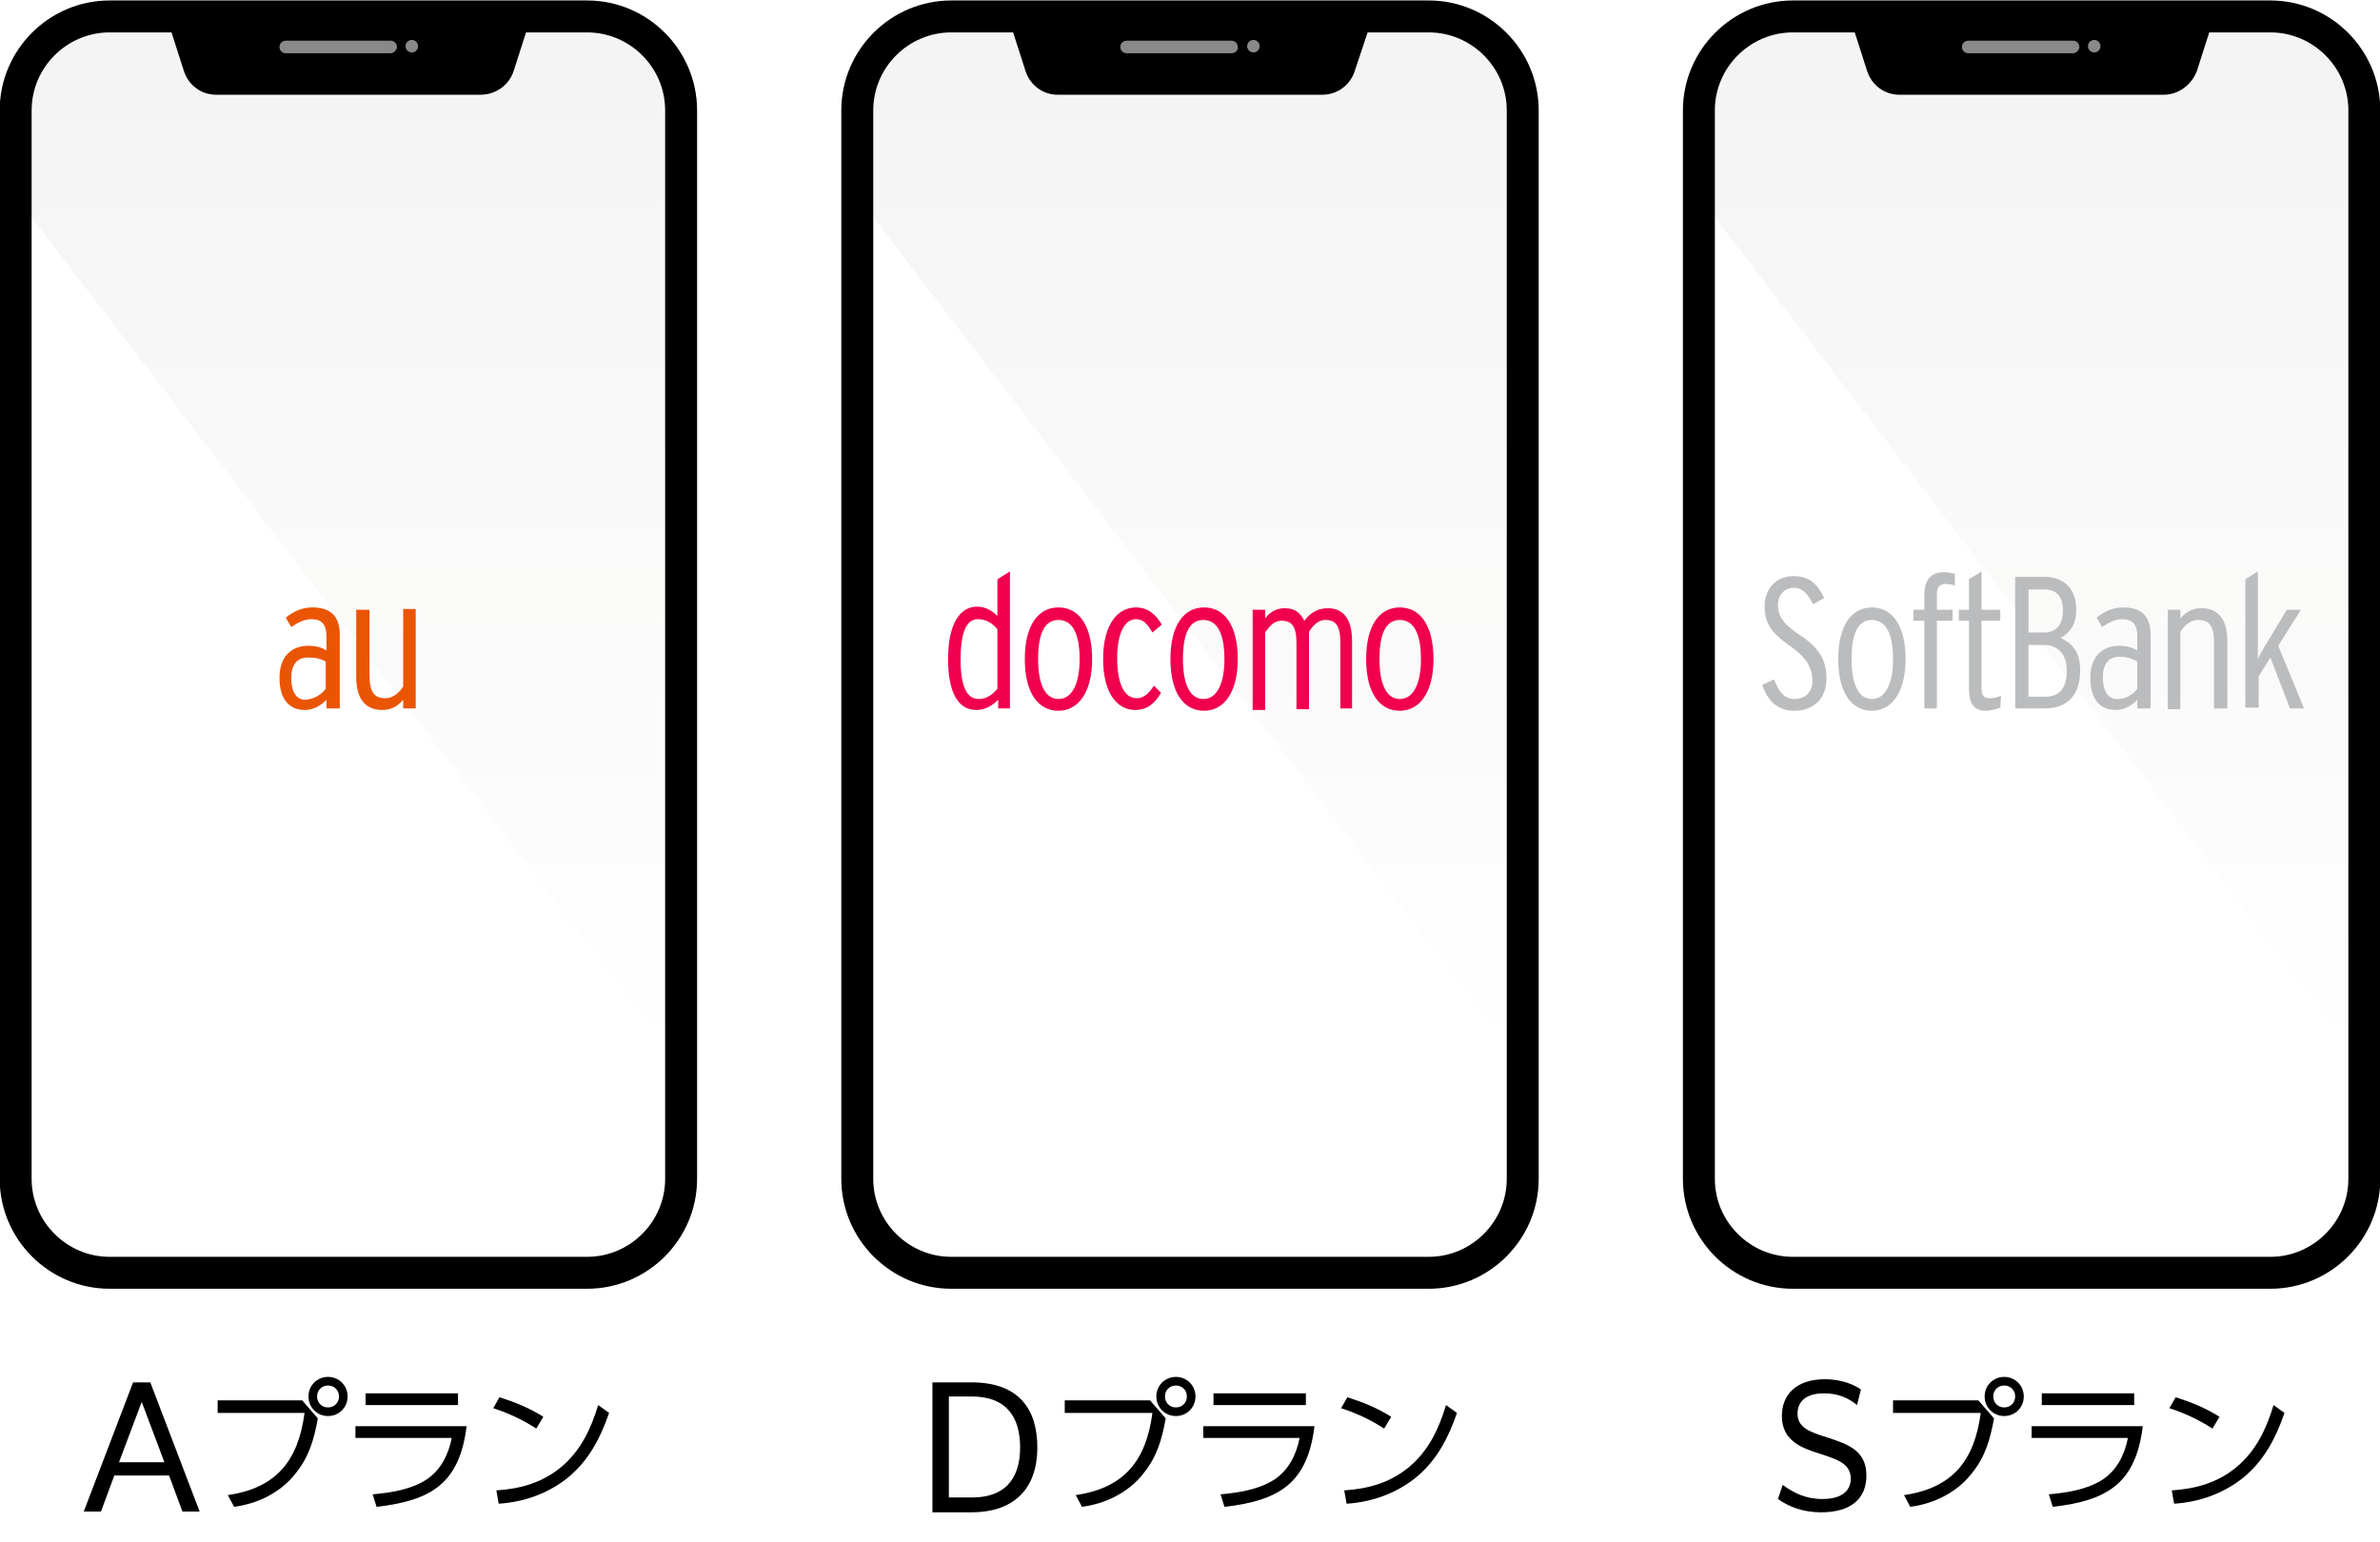 <?xml version="1.0" encoding="utf-8"?>
<!-- Generator: Adobe Illustrator 25.2.0, SVG Export Plug-In . SVG Version: 6.00 Build 0)  -->
<svg version="1.1" id="レイヤー_3" xmlns="http://www.w3.org/2000/svg" xmlns:xlink="http://www.w3.org/1999/xlink" x="0px"
	 y="0px" viewBox="0 0 304 197" style="enable-background:new 0 0 304 197;" xml:space="preserve">
<style type="text/css">
	.st0{fill:url(#SVGID_1_);}
	.st1{fill:none;stroke:#000000;stroke-width:4.08;stroke-miterlimit:10;}
	.st2{fill:#898989;}
	.st3{fill:#EA5504;}
	.st4{fill:url(#SVGID_2_);}
	.st5{fill:#BBBCBE;}
	.st6{fill:url(#SVGID_3_);}
	.st7{fill:#F0004E;}
</style>
<g>
	
		<linearGradient id="SVGID_1_" gradientUnits="userSpaceOnUse" x1="44.15" y1="62" x2="44.15" y2="195.9" gradientTransform="matrix(1 0 0 -1 0 198)">
		<stop  offset="0" style="stop-color:#231815;stop-opacity:0"/>
		<stop  offset="1" style="stop-color:#231815;stop-opacity:0.05"/>
	</linearGradient>
	<path class="st0" d="M1.3,24.2L87,136V14.1c0-6.6-5.4-12-12-12H14c-6.6,0-12,5.4-12,12v10.4"/>
	<path class="st1" d="M75,162.6H14c-6.6,0-12-5.4-12-12V14.1c0-6.6,5.4-12,12-12h61c6.6,0,12,5.4,12,12v136.5
		C87,157.2,81.6,162.6,75,162.6z"/>
	<path d="M61.4,12.1H27.6c-1.9,0-3.5-1.2-4.1-3l-1.7-5.3h45.5l-1.7,5.3C65,10.9,63.3,12.1,61.4,12.1z"/>
	<path class="st2" d="M49.9,6.8H36.5c-0.5,0-0.8-0.4-0.8-0.8c0-0.5,0.4-0.8,0.8-0.8h13.4c0.5,0,0.8,0.4,0.8,0.8S50.3,6.8,49.9,6.8z"
		/>
	<circle class="st2" cx="52.6" cy="5.9" r="0.8"/>
	<g>
		<g>
			<g>
				<path class="st3" d="M43.3,90.5h-1.6v-1.1c-0.7,0.7-1.6,1.3-2.8,1.3c-1.8,0-3.2-1.2-3.2-4.1c0-2.8,1.6-4.1,3.7-4.1
					c0.9,0,1.7,0.2,2.3,0.6v-1.8c0-1.5-0.6-2.2-1.9-2.2c-0.9,0-1.7,0.4-2.6,1l-0.7-1.2c1-0.8,2.1-1.3,3.4-1.3c2.1,0,3.5,0.9,3.5,3.5
					v9.4H43.3z M41.6,88v-3.5C41,84.2,40.5,84,39.3,84c-1.4,0-2.1,1-2.1,2.6c0,1.7,0.6,2.8,1.8,2.8C40.1,89.3,41,88.8,41.6,88z"/>
			</g>
			<g>
				<path class="st3" d="M53.1,90.5h-1.6v-1.1c-0.6,0.7-1.4,1.3-2.7,1.3c-2.1,0-3.3-1.4-3.3-4.2v-8.6h1.7v8.4c0,2.1,0.6,2.9,2,2.9
					c1,0,1.8-0.7,2.3-1.5v-9.9h1.6V90.5z"/>
			</g>
		</g>
	</g>
</g>
<g>
	
		<linearGradient id="SVGID_2_" gradientUnits="userSpaceOnUse" x1="259.15" y1="62" x2="259.15" y2="195.9" gradientTransform="matrix(1 0 0 -1 0 198)">
		<stop  offset="0" style="stop-color:#231815;stop-opacity:0"/>
		<stop  offset="1" style="stop-color:#231815;stop-opacity:0.05"/>
	</linearGradient>
	<path class="st4" d="M216.3,24.2L302,136V14.1c0-6.6-5.4-12-12-12h-61c-6.6,0-12,5.4-12,12v10.4"/>
	<path class="st1" d="M290,162.6h-61c-6.6,0-12-5.4-12-12V14.1c0-6.6,5.4-12,12-12h61c6.6,0,12,5.4,12,12v136.5
		C302,157.2,296.6,162.6,290,162.6z"/>
	<path d="M276.4,12.1h-33.8c-1.9,0-3.5-1.2-4.1-3l-1.7-5.3h45.5l-1.7,5.3C279.9,10.9,278.2,12.1,276.4,12.1z"/>
	<path class="st2" d="M264.8,6.8h-13.4c-0.5,0-0.8-0.4-0.8-0.8c0-0.5,0.4-0.8,0.8-0.8h13.4c0.5,0,0.8,0.4,0.8,0.8
		C265.6,6.4,265.2,6.8,264.8,6.8z"/>
	<circle class="st2" cx="267.5" cy="5.9" r="0.8"/>
	<g>
		<g>
			<g>
				<path class="st5" d="M233.3,86.7c0,2.4-1.5,4.1-4.1,4.1c-2.1,0-3.4-1.2-4.1-3.3l1.5-0.7c0.6,1.6,1.4,2.5,2.6,2.5
					c1.4,0,2.3-0.9,2.3-2.3c0-1.6-0.7-3-2.9-4.5c-2.4-1.7-3.2-2.9-3.2-5.1s1.5-3.8,3.7-3.8c2.1,0,3.1,1.1,3.9,2.8l-1.4,0.8
					c-0.7-1.3-1.3-2.1-2.5-2.1c-1.3,0-2,1.1-2,2.1c0,1.3,0.4,2.3,2.6,3.8C232.4,82.7,233.3,84.4,233.3,86.7z"/>
			</g>
			<g>
				<path class="st5" d="M243.4,84.2c0,4.3-1.8,6.6-4.3,6.6c-2.6,0-4.3-2.3-4.3-6.6s1.7-6.6,4.3-6.6S243.4,79.9,243.4,84.2z
					 M241.8,84.2c0-3.4-1-5-2.7-5s-2.6,1.6-2.6,5s1,5.1,2.6,5.1S241.8,87.6,241.8,84.2z"/>
			</g>
			<g>
				<path class="st5" d="M249.7,74.8c-0.3-0.1-0.7-0.2-1.2-0.2c-0.6,0-1.1,0.3-1.1,1.2v2.1h2v1.4h-2v11.2h-1.6V79.3h-1.4v-1.4h1.4
					V76c0-2.1,1-2.9,2.5-2.9c0.6,0,1,0.1,1.4,0.2L249.7,74.8L249.7,74.8z"/>
			</g>
			<g>
				<path class="st5" d="M255.6,88.9l-0.1,1.5c-0.6,0.2-1.1,0.4-1.9,0.4c-1.4,0-2.1-0.9-2.1-2.7v-8.8h-1.3v-1.4h1.3V74l1.6-1v4.9
					h2.4v1.4h-2.4v8.6c0,0.9,0.3,1.3,1,1.3C254.6,89.2,255,89.1,255.6,88.9z"/>
			</g>
			<g>
				<path class="st5" d="M265.7,85.6c0,3.4-1.8,4.9-4.5,4.9h-3.8V73.7h3.8c2.5,0,4,1.6,4,4.2c0,2-0.9,3-2,3.6
					C264.5,82.1,265.7,83.1,265.7,85.6z M263.5,78c0-1.8-0.8-2.7-2.4-2.7h-2v5.5h2C262.8,80.8,263.5,79.6,263.5,78z M264,85.7
					c0-2.1-1.1-3.3-2.9-3.3h-2V89h2.2C263.1,89,264,87.8,264,85.7z"/>
			</g>
			<g>
				<path class="st5" d="M274.6,90.5H273v-1.1c-0.7,0.7-1.6,1.3-2.8,1.3c-1.8,0-3.2-1.2-3.2-4.1c0-2.8,1.6-4.1,3.7-4.1
					c0.9,0,1.7,0.2,2.3,0.6v-1.8c0-1.5-0.6-2.2-1.9-2.2c-0.9,0-1.7,0.4-2.6,1l-0.7-1.2c1-0.8,2.1-1.3,3.4-1.3c2.1,0,3.5,0.9,3.5,3.5
					v9.4H274.6z M273,88v-3.5c-0.6-0.3-1.2-0.6-2.3-0.6c-1.4,0-2.1,1-2.1,2.6c0,1.7,0.6,2.8,1.8,2.8C271.5,89.3,272.4,88.8,273,88z"
					/>
			</g>
			<g>
				<path class="st5" d="M284.5,90.5h-1.7v-8.4c0-2.1-0.6-2.9-2-2.9c-1,0-1.8,0.7-2.3,1.5v9.9h-1.6V77.9h1.6V79
					c0.6-0.7,1.4-1.3,2.7-1.3c2.1,0,3.3,1.4,3.3,4.2V90.5z"/>
			</g>
			<g>
				<path class="st5" d="M286.8,90.5V74l1.6-1v11.2c0.2-0.5,0.6-1.1,0.8-1.5l2.9-4.8h1.8l-2.9,4.6l3.3,8h-1.8L290,84l-1.5,2.4v4
					h-1.7V90.5z"/>
			</g>
		</g>
	</g>
</g>
<g>
	
		<linearGradient id="SVGID_3_" gradientUnits="userSpaceOnUse" x1="151.65" y1="62" x2="151.65" y2="195.9" gradientTransform="matrix(1 0 0 -1 0 198)">
		<stop  offset="0" style="stop-color:#231815;stop-opacity:0"/>
		<stop  offset="1" style="stop-color:#231815;stop-opacity:0.05"/>
	</linearGradient>
	<path class="st6" d="M108.8,24.2L194.5,136V14.1c0-6.6-5.4-12-12-12h-61c-6.6,0-12,5.4-12,12v10.4"/>
	<path class="st1" d="M182.5,162.6h-61c-6.6,0-12-5.4-12-12V14.1c0-6.6,5.4-12,12-12h61c6.6,0,12,5.4,12,12v136.5
		C194.5,157.2,189.1,162.6,182.5,162.6z"/>
	<path d="M168.9,12.1h-33.8c-1.9,0-3.5-1.2-4.1-3l-1.7-5.3h45.5L173,9.2C172.4,10.9,170.8,12.1,168.9,12.1z"/>
	<path class="st2" d="M157.3,6.8h-13.4c-0.5,0-0.8-0.4-0.8-0.8c0-0.5,0.4-0.8,0.8-0.8h13.4c0.5,0,0.8,0.4,0.8,0.8
		C158.2,6.4,157.8,6.8,157.3,6.8z"/>
	<circle class="st2" cx="160.1" cy="5.9" r="0.8"/>
	<g>
		<g>
			<g>
				<path class="st7" d="M129.1,90.5h-1.6v-1.1c-0.7,0.7-1.6,1.3-2.8,1.3c-2.3,0-3.6-2.2-3.6-6.5s1.4-6.7,3.7-6.7
					c1.1,0,1.9,0.5,2.6,1.2V74l1.6-1v17.5H129.1z M127.4,88v-7.6c-0.6-0.8-1.5-1.3-2.5-1.3c-1.6,0-2.2,2-2.2,5.2c0,3.4,0.8,5,2.3,5
					C126,89.3,126.7,88.8,127.4,88z"/>
			</g>
			<g>
				<path class="st7" d="M139.5,84.2c0,4.3-1.8,6.6-4.3,6.6c-2.6,0-4.3-2.3-4.3-6.6s1.7-6.6,4.3-6.6S139.5,79.9,139.5,84.2z
					 M137.9,84.2c0-3.4-1-5-2.7-5s-2.6,1.6-2.6,5s1,5.1,2.6,5.1S137.9,87.6,137.9,84.2z"/>
			</g>
			<g>
				<path class="st7" d="M148.3,88.5c-0.8,1.4-1.8,2.2-3.3,2.2c-2.4,0-4.1-2.3-4.1-6.5c0-4.5,1.9-6.6,4.2-6.6c1.6,0,2.6,1,3.3,2.2
					l-1.2,1c-0.6-1-1.1-1.7-2.1-1.7c-1.4,0-2.4,1.7-2.4,5c0,3,0.8,5.1,2.5,5.1c0.9,0,1.5-0.6,2.2-1.6L148.3,88.5z"/>
			</g>
			<g>
				<path class="st7" d="M158.1,84.2c0,4.3-1.8,6.6-4.3,6.6c-2.6,0-4.3-2.3-4.3-6.6s1.7-6.6,4.3-6.6
					C156.4,77.6,158.1,79.9,158.1,84.2z M156.4,84.2c0-3.4-1-5-2.7-5s-2.6,1.6-2.6,5s1,5.1,2.6,5.1S156.4,87.6,156.4,84.2z"/>
			</g>
			<g>
				<path class="st7" d="M172.8,90.5h-1.6v-8.4c0-2.2-0.6-2.9-1.9-2.9c-0.9,0-1.5,0.6-2.1,1.5v9.9h-1.6v-8.4c0-2.2-0.6-2.9-1.9-2.9
					c-0.9,0-1.5,0.6-2.1,1.5v9.9H160V77.9h1.6V79c0.6-0.8,1.4-1.3,2.5-1.3c1.3,0,2,0.6,2.5,1.6c0.7-0.9,1.6-1.6,3-1.6
					c2,0,3.1,1.4,3.1,4.2v8.6H172.8z"/>
			</g>
			<g>
				<path class="st7" d="M183.1,84.2c0,4.3-1.8,6.6-4.3,6.6c-2.6,0-4.3-2.3-4.3-6.6s1.7-6.6,4.3-6.6
					C181.4,77.6,183.1,79.9,183.1,84.2z M181.5,84.2c0-3.4-1-5-2.7-5s-2.6,1.6-2.6,5s1,5.1,2.6,5.1S181.5,87.6,181.5,84.2z"/>
			</g>
		</g>
	</g>
</g>
<g>
	<g>
		<g>
			<path d="M17,176.6h2.2l6.3,16.5h-2.2l-1.7-4.6h-7l-1.7,4.6h-2.2L17,176.6z M21,186.8l-2.9-7.7l-2.9,7.7H21z"/>
		</g>
		<g>
			<path d="M38.6,178.9l2,2.3c-0.5,2.7-1.1,4.9-2.9,7.1c-1.9,2.4-4.8,3.8-7.8,4.2l-0.8-1.5c6.2-0.9,9-4.4,9.8-10.5H27.8v-1.6H38.6z
				 M44.4,178.4c0,1.4-1.1,2.5-2.5,2.5s-2.5-1.1-2.5-2.5s1.1-2.5,2.5-2.5C43.3,175.9,44.4,177,44.4,178.4z M40.5,178.4
				c0,0.8,0.6,1.4,1.4,1.4c0.8,0,1.4-0.6,1.4-1.4c0-0.8-0.6-1.4-1.4-1.4S40.5,177.6,40.5,178.4z"/>
		</g>
		<g>
			<path d="M59.6,182.2c-0.9,7.3-4.5,9.5-11.5,10.3l-0.5-1.6c2.3-0.2,4.9-0.6,6.9-1.9c1.8-1.2,2.8-3.2,3.2-5.3H45.4v-1.5H59.6z
				 M58.5,178v1.5H46.7V178H58.5z"/>
		</g>
		<g>
			<path d="M69.4,181l-0.9,1.5c-1.7-1.1-3.6-2-5.5-2.6l0.8-1.4C65.7,179.1,67.7,179.9,69.4,181z M63.4,190.4c3.1-0.2,5.9-1,8.3-3
				c2.5-2.1,3.8-4.9,4.7-7.9l1.4,1c-1.1,3.2-2.6,6.1-5.3,8.3c-2.5,2-5.6,3.1-8.8,3.3L63.4,190.4z"/>
		</g>
	</g>
</g>
<g>
	<g>
		<g>
			<path d="M227.7,189.7c1.4,1,2.9,1.8,5.1,1.8c2.5,0,3.6-1.1,3.6-2.6c0-2-1.9-2.5-4-3.2c-2.2-0.7-4.8-1.6-4.8-4.8
				c0-2.7,1.8-4.7,5.5-4.7c1.8,0,3.4,0.5,4.6,1.3l-0.5,2c-1.1-0.9-2.4-1.5-4.2-1.5c-2.5,0-3.4,1.2-3.4,2.6c0,1.9,1.8,2.4,4,3.1
				c2.4,0.8,4.8,1.6,4.8,4.8c0,2.9-1.9,4.7-5.8,4.7c-2.3,0-4.1-0.7-5.5-1.7L227.7,189.7z"/>
		</g>
		<g>
			<path d="M252.7,178.9l2,2.3c-0.5,2.7-1.1,4.9-2.9,7.1c-1.9,2.4-4.8,3.8-7.8,4.2l-0.8-1.5c6.2-0.9,9-4.4,9.8-10.5h-11.2v-1.6
				H252.7z M258.5,178.4c0,1.4-1.1,2.5-2.5,2.5s-2.5-1.1-2.5-2.5s1.1-2.5,2.5-2.5S258.5,177,258.5,178.4z M254.6,178.4
				c0,0.8,0.6,1.4,1.4,1.4s1.4-0.6,1.4-1.4c0-0.8-0.6-1.4-1.4-1.4C255.2,177,254.6,177.6,254.6,178.4z"/>
		</g>
		<g>
			<path d="M273.7,182.2c-0.9,7.3-4.5,9.5-11.5,10.3l-0.5-1.6c2.3-0.2,4.9-0.6,6.9-1.9c1.8-1.2,2.8-3.2,3.2-5.3h-12.3v-1.5H273.7z
				 M272.6,178v1.5h-11.8V178H272.6z"/>
		</g>
		<g>
			<path d="M283.5,181l-0.9,1.5c-1.7-1.1-3.6-2-5.5-2.6l0.8-1.4C279.8,179.1,281.8,179.9,283.5,181z M277.4,190.4
				c3.1-0.2,5.9-1,8.3-3c2.5-2.1,3.8-4.9,4.7-7.9l1.4,1c-1.1,3.2-2.6,6.1-5.3,8.3c-2.5,2-5.6,3.1-8.8,3.3L277.4,190.4z"/>
		</g>
	</g>
</g>
<g>
	<g>
		<g>
			<path d="M119.1,176.6h5c6.1,0,8.4,3.5,8.4,8.3c0,5.6-3.3,8.3-8.4,8.3h-5V176.6z M121.2,178.4v12.9h3c3.8,0,6.1-2,6.1-6.4
				c0-3.7-1.6-6.5-6.2-6.5H121.2z"/>
		</g>
		<g>
			<path d="M146.9,178.9l2,2.3c-0.5,2.7-1.1,4.9-2.9,7.1c-1.9,2.4-4.8,3.8-7.8,4.2l-0.8-1.5c6.2-0.9,9-4.4,9.8-10.5H136v-1.6H146.9z
				 M152.7,178.4c0,1.4-1.1,2.5-2.5,2.5s-2.5-1.1-2.5-2.5s1.1-2.5,2.5-2.5C151.6,175.9,152.7,177,152.7,178.4z M148.8,178.4
				c0,0.8,0.6,1.4,1.4,1.4c0.8,0,1.4-0.6,1.4-1.4c0-0.8-0.6-1.4-1.4-1.4C149.4,177,148.8,177.6,148.8,178.4z"/>
		</g>
		<g>
			<path d="M167.9,182.2c-0.9,7.3-4.5,9.5-11.5,10.3l-0.5-1.6c2.3-0.2,4.9-0.6,6.9-1.9c1.8-1.2,2.8-3.2,3.2-5.3h-12.3v-1.5H167.9z
				 M166.8,178v1.5H155V178H166.8z"/>
		</g>
		<g>
			<path d="M177.7,181l-0.9,1.5c-1.7-1.1-3.6-2-5.5-2.6l0.8-1.4C174,179.1,176,179.9,177.7,181z M171.7,190.4c3.1-0.2,5.9-1,8.3-3
				c2.5-2.1,3.8-4.9,4.7-7.9l1.4,1c-1.1,3.2-2.6,6.1-5.3,8.3c-2.5,2-5.6,3.1-8.8,3.3L171.7,190.4z"/>
		</g>
	</g>
</g>
</svg>
